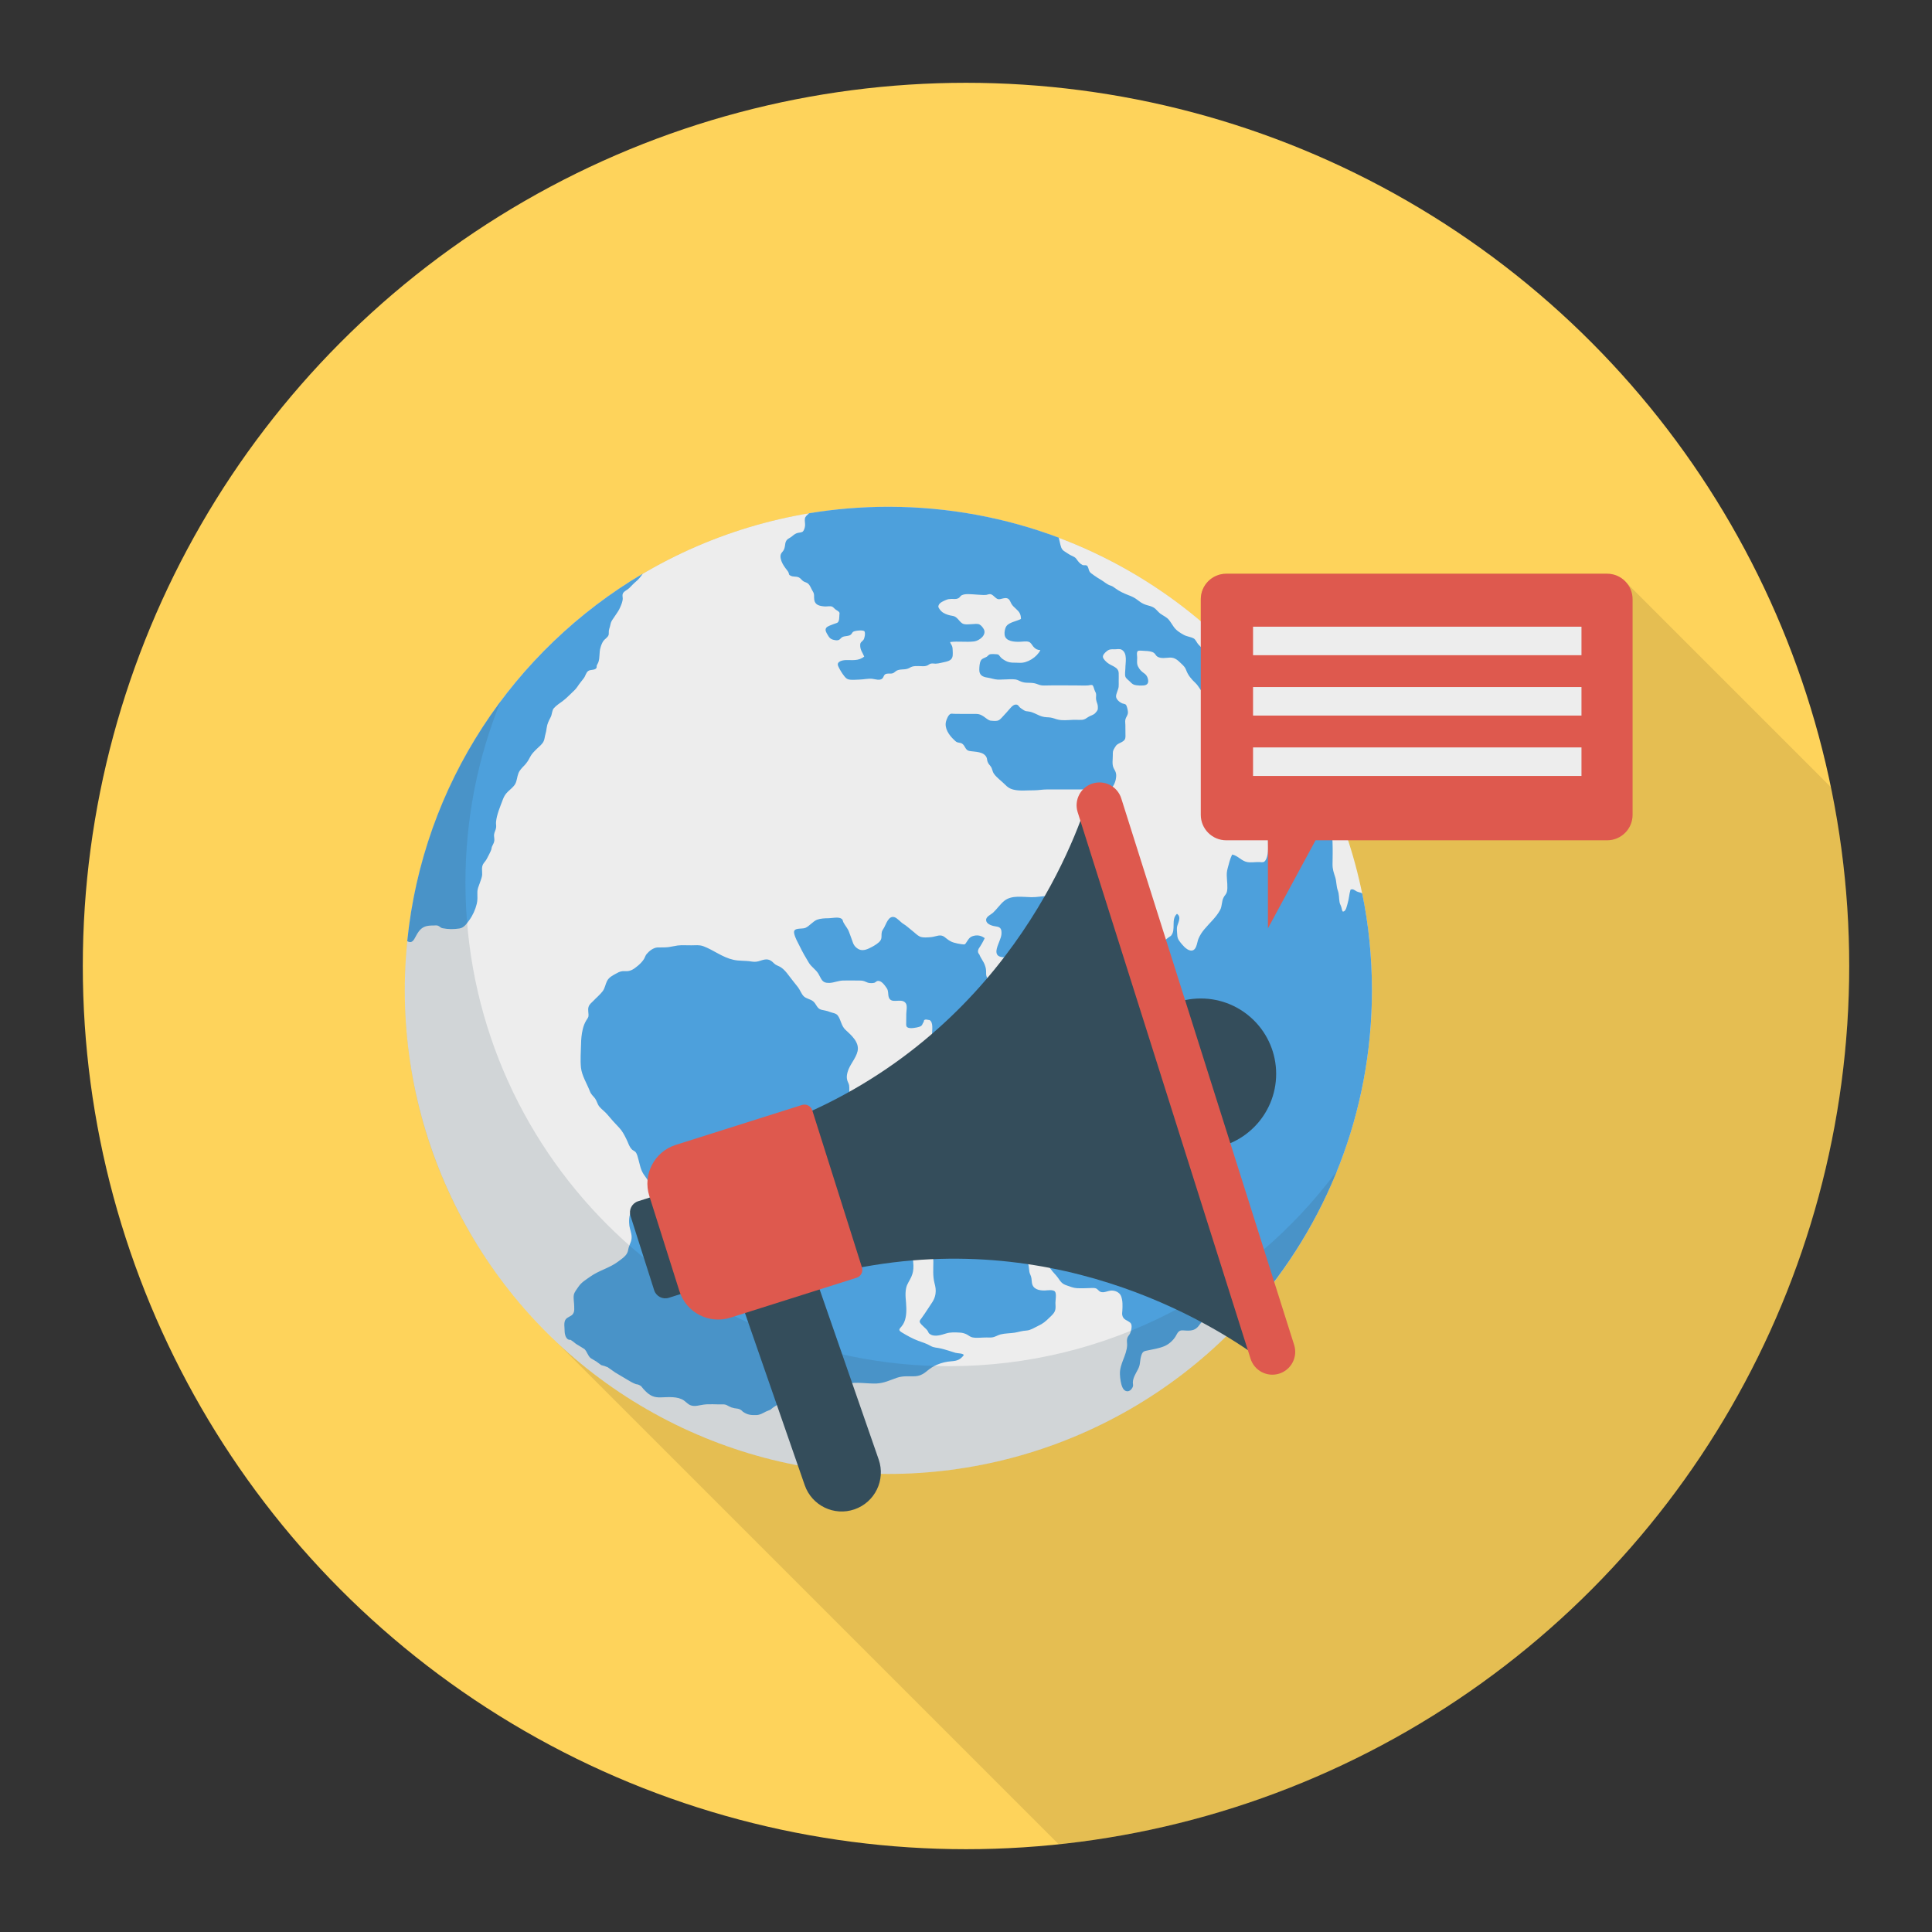<svg enable-background="new 0 0 140 140" height="512" viewBox="0 0 140 140" width="512" xmlns="http://www.w3.org/2000/svg"><rect x="0" y="0" width="140" height="140" fill="#333333" stroke="none"/><circle cx="70" cy="70" fill="#fed35b" r="64"/><path d="m132.685 57.053c.85 4.13 1.3 8.39 1.31 12.76v.37c-.09 32.99-25.15 60.11-57.28 63.46l-36.79-36.79c-6.53-6.36-10.59-15.25-10.59-25.09 0-.2.01-.39.01-.59.01-.33.01-.66.03-.99.01-.26.03-.51.04-.77.02-.29.04-.59.07-.88.01-.11.02-.22.03-.33 0 0 0 0-.01 0 .01-.1.03-.2.04-.29.01-.04.01-.08.02-.12.03-.31.07-.61.11-.92.03-.2.06-.4.09-.59.01-.11.03-.21.05-.32.05-.3.11-.6.17-.9.02-.14.04-.28.07-.42.03-.12.06-.24.08-.36.04-.19.09-.38.14-.58.04-.2.09-.4.14-.6.03-.14.07-.27.11-.4.04-.15.08-.3.12-.45.03-.11.06-.22.09-.32.04-.13.08-.26.12-.39.04-.16.09-.31.14-.47.1-.29.19-.58.29-.86.04-.12.08-.23.12-.35.04-.1.08-.2.12-.31.16-.43.33-.86.51-1.29 0 0 0 0 0-.01.03-.06.05-.13.08-.2.21-.5.44-.99.67-1.48l.01-.01c.03-.06.06-.12.09-.19.05-.11.11-.21.16-.32.15-.3.3-.59.46-.88.06-.11.11-.21.17-.31.05-.1.1-.19.16-.28.03-.07.07-.13.1-.19.12-.21.24-.4.36-.6.07-.12.14-.24.22-.36.12-.21.25-.41.38-.61.06-.11.14-.21.21-.32.02-.03.04-.07.07-.11.07-.1.13-.2.2-.31.2-.28.4-.56.6-.84.07-.1.14-.2.21-.3.03-.04.06-.08.09-.12.35-.47.71-.92 1.08-1.37.04-.06.1-.11.14-.17.36-.42.72-.84 1.1-1.24.13-.15.27-.29.41-.44.3-.31.6-.62.91-.92.16-.16.32-.31.48-.46.31-.29.62-.57.94-.85.16-.14.32-.28.47-.41.37-.31.75-.62 1.14-.91.11-.09.22-.18.33-.27.52-.38 1.04-.76 1.57-1.12.02-.01.03-.02.05-.03.51-.34 1.03-.67 1.56-.98.04-.03.07-.06.11-.07 3.65-2.15 7.72-3.67 12.06-4.38 0-.01 0-.01 0-.01.07-.01.14-.02.21-.03.2-.03.4-.06.6-.09.35-.05.7-.09 1.05-.13.19-.02.38-.04.57-.06.4-.04.8-.07 1.19-.09.15-.01.3-.02.45-.03.56-.03 1.12-.04 1.68-.04.58 0 1.16.01 1.73.04.16.01.31.02.47.03.41.03.82.06 1.22.1.22.02.43.05.64.07.34.04.69.08 1.03.13.23.03.47.07.7.11.31.06.63.11.94.17.24.05.49.1.73.15.3.07.59.13.89.21.24.06.49.12.73.18.29.08.58.17.87.25.24.07.47.14.7.21.32.1.63.21.94.32.2.07.4.13.59.21.06.02.11.03.17.06 3.79 1.43 7.26 3.49 10.29 6.06v-1.6c0-1.02.83-1.85 1.85-1.85h27.59c.54 0 1.01.23 1.35.6z" opacity=".1"/><circle cx="64.375" cy="71.764" fill="#ededed" r="35.042"/><path d="m98.711 64.741c-.031-.019-.068-.037-.099-.05-.112-.037-.204-.049-.316-.105-.137-.074-.26-.205-.434-.112-.099.322-.105.657-.205.979-.056.174-.118.626-.359.601-.068-.105-.062-.217-.105-.335-.043-.143-.105-.211-.124-.353-.049-.273-.025-.564-.124-.831-.118-.322-.087-.632-.186-.955-.112-.353-.204-.589-.198-.961.006-.515.019-1.035 0-1.55-.006-.291-.037-.682-.118-.961-.062-.217-.192-.44-.328-.614-.112-.143-.36-.273-.353-.465.26-.105.818-.223 1.215-.143-.397-1.004-.837-1.984-1.327-2.938-.298-.13-.558-.242-.756-.527-.204-.298-.298-.651-.49-.955-.112-.174-.279-.285-.415-.434-.217-.242-.36-.484-.632-.676-.304-.217-.669-.26-.979-.459-.484-.31-1.073-.806-1.246-1.364-.081-.254-.149-.471-.298-.688-.081-.124-.211-.515-.36-.552-.112.18-.05.539-.05.744.012.477.341.856.564 1.252.186.335.217.521.204.899 0 .217-.031.415.13.583.099.112.204.124.229.291.019.118-.012.211.025.335.049.161.13.279.143.459.012.248-.012.502-.012.75 0 .254.006.502.006.75-.006.242-.081.546.105.732.112.112.31.136.434.235.167.124.223.304.242.502.019.316.056.806-.025 1.103-.056.211-.254.291-.372.459-.137.192-.205.384-.223.626-.019.254.006.521.006.775 0 .298.031.614.006.911-.012.186-.099.614-.267.738-.099.074-.273.031-.378.031-.279-.006-.595.049-.862 0-.415-.074-.663-.459-1.091-.546-.155.304-.248.701-.335 1.029-.043.173-.062.322-.056.502.006.347.093.855.006 1.184-.05.174-.155.235-.236.397-.149.273-.099.62-.248.899-.291.545-.762.942-1.147 1.407-.186.223-.316.428-.428.688-.087.211-.124.682-.353.812-.285.167-.645-.18-.806-.372-.167-.198-.353-.39-.372-.663-.012-.186-.043-.428-.025-.601.031-.279.372-.738 0-.986-.459.415-.049 1.153-.434 1.593-.155.099-.31.211-.446.335-.05.13-.136.223-.267.267-.174.068-.446.006-.626.006-.484 0-.986.043-1.469.006-.285-.025-.44-.223-.645-.403-.155-.149-.322-.285-.502-.409-.124-.019-.217-.081-.273-.198-.186-.267-.26-.552-.496-.794-.149-.074-.236-.186-.273-.341.025-.174.062-.353.099-.527.031-.279.031-.453-.254-.515-.267-.062-.545-.056-.818-.05-.223 0-.446.031-.663-.037-.149-.049-.291-.124-.421-.211-.105-.019-.217-.025-.322-.012-.508-.012-1.023.006-1.537 0-.403 0-.781.093-1.19.087-.639-.006-1.438-.167-1.971.26-.304.242-.533.601-.825.868-.161.143-.514.279-.496.533.018.335.527.434.756.465.316.043.378.223.353.57-.05.564-.905 1.618.192 1.661.186.006.434.012.626-.006.335-.031.546-.316.794-.496.174-.087.341-.161.515-.229.242-.081.453-.217.632-.409.329-.285.645-.713 1.041-.924.527-.273 1.32-.353 1.891-.18-.13.744-.88.986-1.513 1.19-.428.136-.862.285-.868.794 0 .248-.025.434-.056.682-.037.273.049.62-.198.818-.298.242-.911.112-1.271.099-.521-.025-.694.453-1.097.713-.267.167-.496.322-.818.186-.285-.124-.49-.316-.713-.533-.205-.192-.279-.316-.267-.62 0-.192-.019-.322-.087-.508-.093-.279-.31-.521-.403-.787-.112-.112-.13-.254-.05-.415.167-.242.316-.502.44-.769-.223-.155-.471-.235-.756-.174-.316.068-.39.205-.558.459-.124.186-.099.192-.384.155-.174-.025-.366-.062-.533-.112-.298-.087-.446-.223-.682-.409-.298-.229-.595-.037-.936.006-.229.025-.645.062-.855-.037-.198-.093-.378-.291-.552-.422-.235-.18-.409-.36-.657-.508-.192-.118-.422-.415-.638-.477-.422-.118-.589.496-.738.756-.099.167-.167.223-.186.434-.018.186.031.329-.087.508-.112.174-.434.366-.608.459-.279.149-.62.316-.924.186-.229-.105-.39-.285-.465-.515-.081-.254-.186-.496-.273-.75-.093-.267-.279-.446-.409-.7-.043-.087-.037-.198-.136-.26-.217-.155-.682-.043-.93-.037-.273 0-.583.012-.843.105-.285.112-.546.453-.837.589-.26.118-.905-.056-.825.384.056.322.26.657.403.949.198.409.434.824.67 1.209.186.298.496.477.682.781.242.403.248.682.794.669.347-.012.657-.167 1.01-.174.341-.012.694.006 1.035 0 .18 0 .341-.006.508.056.087.031.167.081.254.105.112.031.335.043.465 0 .074-.025.149-.124.235-.13.285-.037.521.335.657.527.167.235.043.583.217.787.26.316.911-.099 1.172.322.112.186.025.558.025.756 0 .217-.006.434-.006.651 0 .105-.019.236.074.31.174.137.694.031.88-.031.242-.081.192-.192.322-.366-.012-.105.049-.161.167-.161.087.012.167.031.254.043.273.155.18.707.18.961 0 .366-.019.731-.074 1.091-.025.149-.093.304-.136.44-.136.39-.118.781-.149 1.178-.037.465-.26.601-.608.868-.316.242-.397.527-.403.917 0 .099-.025.223-.006.322.062.322.347.211.608.13.025-.012.62-.329.682-.508.006-.043.006-.081.006-.124-.081-.149-.043-.273.105-.36.322 0 .576.143.762.415.136.174.26.347.372.533.13.248.118.521.446.576.366.068 1.091-.267 1.289-.589.136-.223.087-.465.081-.725 0-.236-.081-.527.093-.713.248-.124.471-.279.676-.465.155-.173.347-.242.576-.198.186 0 .552-.05.694.087.192.186.118.694.229.942.136.304.322.527.583.731.217.174.31.422.527.583.291.223.446.229.508.614.068.446.285.899.583 1.246.105.124.477.291.502.471.074.527-1.091.409-1.32.347-.515-.143-.688-.552-.924-.992-.267-.515-.57-.948-.93-1.401-.428.26-.174.843-.434 1.203-.242.322-.688.372-1.048.359-.397-.012-.775-.081-1.166-.173-.403-.105-.787-.099-1.203-.093-.143.198-.099.57-.087.8.018.341.13.539.384.762.248.217.576.614.893.738.136.049.267.025.403.056.304.062.521.205.781.36.174.105.453.143.527.353.068.192.056.645.006.843-.087.347-.434.453-.738.515-.285.056-.533.235-.818.273-.403.056-.93.031-1.327-.019-.298-.043-.459-.229-.682-.397-.304-.217-.719-.291-.886-.645-.143-.291-.186-.589-.453-.812-.236-.204-.583-.267-.862-.384-.372-.155-.738-.353-.942-.713-.136-.242-.192-.595-.235-.868-.012-.081.025-.595-.025-.75-.074-.192-.372-.347-.545-.409-.279-.093-.44.118-.713.056-.378-.087-.651-.322-.824-.657-.155-.291-.298-.589-.459-.88-.099-.174-.235-.36-.291-.546-.056-.204-.006-.428-.043-.632-.025-.13-.105-.242-.136-.366-.056-.205-.031-.384.031-.601.149-.527.595-.961.719-1.494.149-.651-.459-1.165-.88-1.556-.31-.291-.316-.707-.552-1.029-.124-.174-.384-.186-.57-.26-.217-.093-.403-.105-.62-.161-.329-.081-.36-.422-.601-.614-.198-.161-.508-.186-.688-.372-.161-.167-.254-.44-.397-.632-.229-.298-.477-.589-.7-.893-.149-.205-.335-.422-.539-.558-.13-.087-.273-.124-.409-.211-.118-.081-.211-.211-.335-.279-.291-.18-.583-.043-.874.043-.192.05-.341.05-.539.019-.428-.074-.874-.025-1.296-.124-.806-.18-1.42-.7-2.182-.986-.298-.105-.564-.062-.874-.062-.328.006-.657-.025-.979.012-.223.031-.44.087-.663.118-.273.037-.533.012-.806.025-.298.019-.595.254-.781.477-.087.099-.124.248-.192.36-.118.186-.267.341-.446.49-.298.248-.533.415-.911.391-.26-.019-.415.031-.638.161-.267.149-.533.267-.682.552-.124.242-.149.515-.316.738-.186.248-.477.49-.688.713-.136.136-.273.235-.335.422-.074.235.025.477-.012.707-.012.068-.136.248-.161.285-.118.198-.205.428-.254.657-.081.335-.112.7-.118 1.048-.012.552-.062 1.153-.006 1.705.062.589.44 1.172.645 1.711.093.248.235.335.378.527.13.18.161.403.31.589.167.204.403.359.576.57.279.335.558.645.862.961.217.229.36.502.502.787.143.267.217.608.446.812.068.056.167.093.229.155.118.13.167.366.211.527.112.397.155.75.391 1.103.149.229.347.44.422.713.062.229.068.446.155.67.161.44.186.707-.254.967-.161.093-.347.198-.527.248-.174.043-.521-.012-.663.105-.229.174-.211.769-.174 1.023.043.273.155.514.161.793.012.322-.13.49-.211.775-.05.174-.037.279-.13.434-.136.242-.397.403-.614.57-.62.477-1.389.645-2.027 1.097-.31.223-.651.415-.862.731-.118.174-.298.391-.341.589-.049.254.025.583.025.843 0 .13.019.31-.031.434-.087.242-.279.273-.465.397-.322.217-.192.614-.198.955 0 .198.081.682.428.638.136.087.267.186.39.291.205.124.409.248.608.372.205.186.242.477.459.663.143.081.279.161.415.248.118.087.235.174.353.26.161.037.316.087.471.155.18.124.359.254.539.378.285.167.558.335.843.502.204.124.44.267.669.347.143.012.267.062.378.155.093.124.192.242.304.347.341.341.632.471 1.11.453.527-.012 1.215-.093 1.674.223.161.112.316.298.515.36.298.099.62-.019.905-.056.453-.062.924-.006 1.382-.019.298-.012.36.112.632.217.149.049.298.081.459.093.149.025.279.099.384.223.329.229.595.254.98.242.291-.019.415-.118.676-.248.112-.043.217-.093.329-.136.143-.124.298-.236.459-.329.583-.285.825-1.011 1.42-1.327.384-.211.924-.099 1.339-.099.161.006.322 0 .484 0 .645 0 1.221.006 1.854-.13.694-.155 1.438.006 2.145-.019.545-.025.98-.242 1.475-.415.409-.136.769-.105 1.184-.105.44 0 .688-.13 1.01-.397.229-.186.44-.329.719-.446.353-.149.657-.217 1.041-.248.409-.031.632-.105.893-.446-.043-.136-.459-.124-.608-.167-.341-.105-.688-.223-1.041-.31-.285-.074-.508-.043-.762-.192-.273-.161-.589-.26-.887-.366-.428-.161-.812-.378-1.203-.614-.26-.167-.186-.223-.006-.434.304-.36.353-.88.341-1.339-.006-.502-.118-.948-.012-1.438.062-.298.248-.527.372-.806.124-.285.161-.502.155-.825-.006-.242-.081-.57.037-.787.13-.235.409-.353.508-.62.099-.273.019-.583.037-.868.019-.36.198-.632.18-.998-.031-.465.267-.973.806-.781.36.124.211.794.211 1.103 0 .384.074.868-.012 1.252-.043.192-.192.31-.267.484-.124.273-.056.632-.056.93 0 .521-.049 1.041.081 1.55.074.273.118.508.074.794-.068.453-.316.7-.545 1.072-.149.242-.316.465-.477.7-.037.056-.13.143-.124.229.012.136.235.316.328.409.093.093.186.161.254.273.081.143.05.161.198.248.322.198.812.031 1.134-.068.304-.099.67-.081.986-.062.167.006.316.043.471.112.143.062.285.198.428.229.304.074.756.006 1.054.012.13 0 .26.012.391-.006.223-.025.403-.161.62-.217.322-.081.688-.074 1.017-.124.298-.05.564-.143.862-.155.291-.019.564-.205.824-.329.378-.174.558-.335.843-.614.167-.161.36-.322.415-.558.043-.161.012-.341.012-.508 0-.186.093-.651-.031-.812-.124-.167-.583-.087-.744-.081-.409.006-.868-.087-.93-.577-.025-.242-.019-.372-.124-.595-.124-.26-.043-.57-.18-.818-.118-.217-.397-.273-.459-.514-.043-.161-.012-.415-.006-.589.012-.242.105-.397.242-.601.192-.291.322-.384.657-.397.161-.006.459-.062.552.118.093.174-.056.453-.074.632-.031.211-.062.49 0 .688.074.248.347.322.465.539.062.118.062.248.143.372.043.074.118.136.167.211.149.217.341.378.496.595.198.279.285.453.651.57.242.081.477.186.738.198.341.018.688 0 1.029-.012.124 0 .217-.012.335.025.143.049.205.198.347.254.254.093.502-.081.775-.093.279-.012.595.124.707.397.13.329.112.719.093 1.06-.006.118-.025.205-.006.316.068.359.366.359.589.564.167.155.062.564-.019.762-.068.149-.167.192-.211.372-.043.161 0 .335-.006.49-.031.744-.552 1.351-.521 2.108.012.298.062.682.186.955.155.347.515.378.713.019.093-.167.037-.229.037-.384 0-.18.068-.36.143-.521.155-.335.335-.533.372-.905.018-.18.049-.397.112-.576.093-.254.198-.273.453-.322.391-.081.825-.149 1.196-.304.329-.136.639-.415.818-.707.155-.267.217-.471.558-.44.341.025.713.056.973-.174.112-.087.192-.223.279-.329.217-.254.434-.434.713-.601.223-.521.682-.756 1.048-1.159.099-.118.186-.211.273-.341.112-.186.13-.397.229-.583.093-.167.291-.397.521-.378.955.062.186 1.451.409 1.94.056.124.242.211.409.217 5.486-6.187 8.821-14.32 8.821-23.241-0-2.405-.242-4.755-.707-7.024z" fill="#4da0dc"/><path d="m90.485 49.225c-.161-.056-.304-.18-.465-.217-.124-.025-.26.012-.384-.031-.161-.056-.211-.161-.304-.291-.18-.242-.484-.384-.484-.701-.006-.136-.037-.335-.012-.465.031-.149.167-.229.205-.372-.112-.217-.738-.099-.93-.031-.198.068-.347.161-.57.118-.285-.062-.533-.359-.725-.564-.099-.118-.174-.322-.31-.403-.217-.124-.496-.136-.719-.26-.285-.155-.57-.335-.75-.608-.112-.155-.205-.322-.329-.477-.174-.217-.428-.304-.645-.471-.124-.099-.223-.229-.341-.335-.254-.223-.533-.211-.831-.347-.186-.081-.322-.186-.484-.31-.192-.149-.378-.235-.608-.322-.353-.136-.67-.279-.973-.502-.13-.093-.205-.155-.335-.198-.279-.081-.459-.273-.7-.415-.186-.112-.347-.205-.521-.335-.143-.118-.267-.155-.341-.322-.049-.105-.074-.341-.186-.39-.093-.043-.198.012-.304-.037-.198-.099-.304-.248-.428-.422-.112-.155-.204-.173-.366-.254-.174-.081-.329-.198-.49-.298-.273-.155-.285-.397-.36-.688-.025-.105-.05-.211-.074-.316-3.843-1.444-8.003-2.238-12.349-2.238-1.959 0-3.874.161-5.747.471-.006.012-.018.025-.031.037-.124.118-.236.18-.267.359-.025.161.025.335.012.496-.012.136-.068.372-.192.453-.093.056-.298.056-.409.099-.149.056-.273.161-.39.26-.118.093-.267.136-.353.26-.087.124-.099.279-.118.428-.031.186-.081.298-.205.434-.167.186-.124.409-.043.645.087.235.248.459.403.651.105.137.093.124.136.254.043.105-.019.056.093.13.217.143.496.019.707.192.093.074.155.173.26.235.093.056.18.068.273.124.198.112.285.434.409.62.124.198.062.353.093.576.05.391.372.465.738.496.167.019.391-.043.552.012.068.019.204.174.223.186.081.068.267.149.31.248.025.043 0 .137 0 .174-.012.143.006.434-.124.546-.043.037-.211.081-.254.099-.149.068-.49.155-.577.291-.112.155.012.347.093.484.124.217.217.341.484.391.105.025.242.043.347-.006.105-.056.161-.174.273-.217.099-.043.223-.049.329-.068.099-.018.192-.031.267-.105.062-.05.093-.149.155-.192.118-.093.775-.161.831-.025.068.143.006.496-.087.614-.118.143-.223.155-.229.353-.012.366.161.533.291.849-.409.335-.856.242-1.333.254-.155.006-.353.037-.477.13-.143.105-.118.229-.049.366.099.211.254.465.397.645.081.105.174.217.304.254.235.068.564.025.806.019.316-.006.62-.087.936-.056.217.025.558.155.738-.031.074-.074.093-.211.174-.279.087-.074.211-.068.316-.068.211.006.291-.006.446-.149.26-.223.62-.099.917-.217.105-.037.18-.099.291-.136.149-.049.298-.043.453-.043.236 0 .477.05.694-.062.081-.043.13-.099.223-.118.105-.025.229.006.341.006.143-.006.26-.031.397-.062.229-.062.477-.074.669-.211.217-.155.174-.44.167-.688-.006-.105-.006-.192-.037-.291-.037-.118-.124-.205-.149-.316.57-.074 1.159.025 1.736-.043.384-.05.924-.465.707-.886-.074-.13-.186-.279-.322-.347-.161-.074-.384-.019-.558-.019-.204.006-.496.056-.682-.056-.254-.167-.366-.502-.707-.546-.223-.031-.453-.099-.657-.217-.118-.068-.217-.174-.291-.285-.087-.13-.105-.167-.043-.298.087-.174.341-.273.508-.347.155-.068.248-.074.415-.081.149 0 .31.031.453-.031.118-.05.124-.093.211-.18.211-.211.825-.118 1.097-.105.248.006.508.05.75.025.087-.012.192-.062.279-.056.155.012.267.149.372.236.118.099.186.155.341.13.167-.031.329-.105.508-.068.198.05.242.26.329.409.093.155.211.248.335.366.248.223.347.384.353.725-.316.173-.862.235-1.06.533-.105.155-.149.434-.124.614.056.477.694.521 1.079.508.198 0 .465-.056.657 0 .18.056.235.223.347.353.149.174.291.242.508.254-.254.508-.942.955-1.519.917-.341-.025-.663.037-.986-.136-.173-.093-.322-.186-.44-.347-.068-.093-.087-.124-.211-.136-.099-.012-.415-.031-.521.012-.074.031-.136.118-.198.161-.149.099-.36.118-.446.298-.087.174-.099.434-.105.626-.012.415.235.545.595.595.248.037.484.13.731.143.124.012.254-.006.378-.006.298 0 .651-.049.942 0 .161.031.285.124.446.174.198.068.384.062.601.068.217.006.353.031.564.112.155.062.273.081.44.081.762-.018 1.525-.006 2.288-.006.298 0 .601.018.899 0 .087-.006.254-.068.329-.006.074.074.112.304.161.397.062.124.099.186.093.322-.006.118-.019.229.006.347.025.155.112.298.118.459.012.267-.012.285-.192.49-.124.137-.341.174-.502.279-.155.099-.248.186-.44.204-.149.012-.291.006-.44 0-.335-.006-.682.043-1.017.025-.18-.006-.39-.056-.558-.118-.198-.068-.353-.087-.552-.093-.26-.012-.459-.081-.682-.192-.217-.105-.465-.217-.707-.236-.161-.006-.229-.05-.366-.143-.062-.043-.136-.087-.198-.143-.031-.031-.118-.155-.167-.18-.217-.093-.403.099-.533.248-.204.229-.397.459-.614.682-.099.099-.173.186-.316.217-.13.025-.353.012-.49-.006-.186-.037-.322-.186-.484-.291-.192-.13-.341-.198-.57-.198h-1.06c-.18 0-.366 0-.545-.006-.062 0-.174-.025-.229 0-.167.056-.291.384-.335.533-.143.508.217 1.017.57 1.345.062.056.13.136.217.174.112.05.254.037.36.099.248.149.229.484.539.539.397.074 1.06.025 1.252.484.037.087.031.198.068.291.05.143.13.223.223.341.13.167.112.359.242.539.211.298.545.521.8.781.174.18.341.298.583.36.471.124 1.029.05 1.506.056.322 0 .62-.062.948-.062h4.222c.18 0 .304.031.44-.087.167-.149.273-.403.322-.614.025-.124.043-.267.031-.397-.019-.18-.099-.291-.18-.446-.136-.273-.056-.651-.062-.955 0-.242 0-.304.13-.515.043-.056.062-.105.105-.161.136-.161.347-.198.515-.322.186-.136.173-.285.167-.496-.006-.223-.006-.446-.006-.676 0-.112-.025-.248-.006-.36.043-.254.229-.36.186-.639-.006-.068-.062-.397-.155-.484-.043-.043-.223-.068-.26-.087-.18-.081-.428-.279-.44-.49-.012-.192.161-.496.186-.7.012-.13.006-.267.006-.397 0-.192.006-.397 0-.595-.006-.453-.502-.508-.806-.75-.112-.087-.298-.26-.335-.409-.037-.167.161-.347.285-.446.18-.143.322-.136.533-.13.167.006.39-.056.539.031.44.248.267.948.267 1.351 0 .167-.056.453.006.614.056.136.248.26.347.366.136.143.229.217.44.242.155.025.335.031.496.018.211-.012.366-.093.366-.316-.006-.217-.105-.44-.285-.558-.205-.143-.329-.267-.446-.49-.112-.204-.068-.428-.068-.657 0-.112-.062-.397.05-.477.087-.056.434-.006.527-.006.186.006.453.025.62.13.118.074.155.217.26.279.254.167.626.087.911.074.366-.012.576.192.831.44.149.143.279.26.347.459.136.378.378.663.67.936.267.254.39.583.645.849.18 0 .235.062.415.056.31-.006.36.037.508.304.068.13.161.248.267.347.043.062.087.13.124.192.205.112.471-.242.558-.384.112-.167.13-.304.136-.502 0-.112-.068-.366-.031-.453.136-.335.794-.304 1.066-.291.136 0 .421.074.49-.081-.093-.167-.136-.235-.316-.298z" fill="#4da0dc"/><path d="m29.51 68.2c.217.124.366.081.508-.149.112-.186.192-.372.322-.546.285-.39.614-.44 1.072-.44.099 0 .217-.025.316.012.136.043.192.161.347.186.409.081.812.081 1.215.019.341-.056.514-.335.713-.601.254-.347.446-.769.546-1.19.062-.254.05-.515.043-.769-.006-.329.087-.471.186-.762.056-.186.149-.384.161-.57.012-.26-.062-.533.068-.769.081-.143.204-.248.273-.397.105-.204.236-.434.316-.645.025-.074.025-.161.056-.235.062-.149.149-.254.167-.421.019-.143-.031-.298-.018-.44.018-.18.13-.341.149-.521.019-.13-.019-.267-.006-.397.05-.545.304-1.116.49-1.618.093-.248.192-.409.384-.595.174-.167.403-.335.521-.552.124-.229.13-.521.229-.769.099-.242.267-.397.446-.583.167-.18.285-.366.397-.589.124-.248.304-.409.502-.608.173-.167.397-.335.49-.558.068-.149.068-.322.118-.477.049-.161.068-.304.093-.465.037-.298.155-.527.291-.787.105-.198.087-.484.229-.645.167-.198.446-.372.651-.527.235-.174.434-.384.645-.583.155-.149.298-.273.415-.453.143-.223.304-.403.459-.614.124-.155.155-.403.322-.521.174-.124.508-.031.601-.235.019-.043 0-.099.012-.143.025-.081.087-.161.118-.248.124-.341.05-.713.155-1.06.043-.161.118-.353.211-.49.105-.143.316-.254.378-.428.025-.087.006-.229.019-.322.019-.118.056-.205.087-.322.043-.186.062-.316.18-.477.081-.124.167-.242.248-.366.112-.167.223-.322.298-.508.087-.198.192-.434.192-.657 0-.118-.043-.248.012-.36.081-.173.322-.254.453-.384.167-.161.304-.322.483-.471.205-.167.36-.366.502-.577-9.354 5.524-15.919 15.275-17.066 26.625z" fill="#4da0dc"/><g fill="#344d5b"><path d="m96.898 84.822c-5.166 12.883-17.782 21.983-32.518 21.983-19.356 0-35.044-15.688-35.044-35.044 0-7.857 2.577-15.104 6.943-20.943-1.65 4.062-2.551 8.491-2.551 13.137 0 19.343 15.688 35.044 35.031 35.044 11.537 0 21.767-5.572 28.139-14.178z" opacity=".15"/><path d="m61.923 109.371h-0c-1.48.514-3.096-.27-3.61-1.75l-4.845-13.957 5.36-1.86 4.845 13.957c.514 1.48-.27 3.096-1.75 3.61z"/><path d="m48.498 86.328-2.259.719c-.445.142-.691.618-.55 1.063l1.714 5.383c.142.445.618.691 1.063.55l2.259-.719c.445-.142.691-.618.55-1.063l-1.714-5.383c-.142-.445-.618-.691-1.063-.55z"/><circle cx="87.014" cy="77.815" r="5.461"/><path d="m92.024 97.404-5.711-18.054-.755-2.388-5.92-18.714c-.224.103-.466.168-.715.18-.085.004-.165-.008-.246-.018-1.618 4.766-7.682 18.681-24.6 23.887l1.33 4.203.755 2.388 1.329 4.203c15.961-5.187 28.449 1.646 33.166 4.899.348-.374.852-.587 1.366-.586z"/></g><path d="m79.172 56.775c-.872.276-1.356 1.207-1.08 2.079l12.528 39.604c.276.872 1.207 1.356 2.079 1.08.872-.276 1.356-1.207 1.08-2.079l-12.528-39.604c-.276-.872-1.207-1.356-2.079-1.08z" fill="#de594e"/><path d="m52.929 95.483 9.143-2.892c.314-.099.488-.435.389-.749l-3.6-11.382c-.099-.314-.435-.488-.749-.389l-9.143 2.892c-1.551.49-2.41 2.145-1.919 3.696l2.184 6.904c.49 1.551 2.145 2.41 3.696 1.919z" fill="#de594e"/><path d="m116.457 41.575h-27.597c-1.02 0-1.847.827-1.847 1.847v15.623c0 1.02.827 1.847 1.847 1.847h3.019v6.38l3.451-6.38h21.127c1.02 0 1.847-.827 1.847-1.847v-15.623c0-1.02-.827-1.847-1.847-1.847z" fill="#de594e"/><g fill="#ededed"><path d="m90.801 45.413h23.799v2.066h-23.799z"/><path d="m90.801 49.787h23.799v2.066h-23.799z"/><path d="m90.801 54.161h23.799v2.066h-23.799z"/></g></svg>